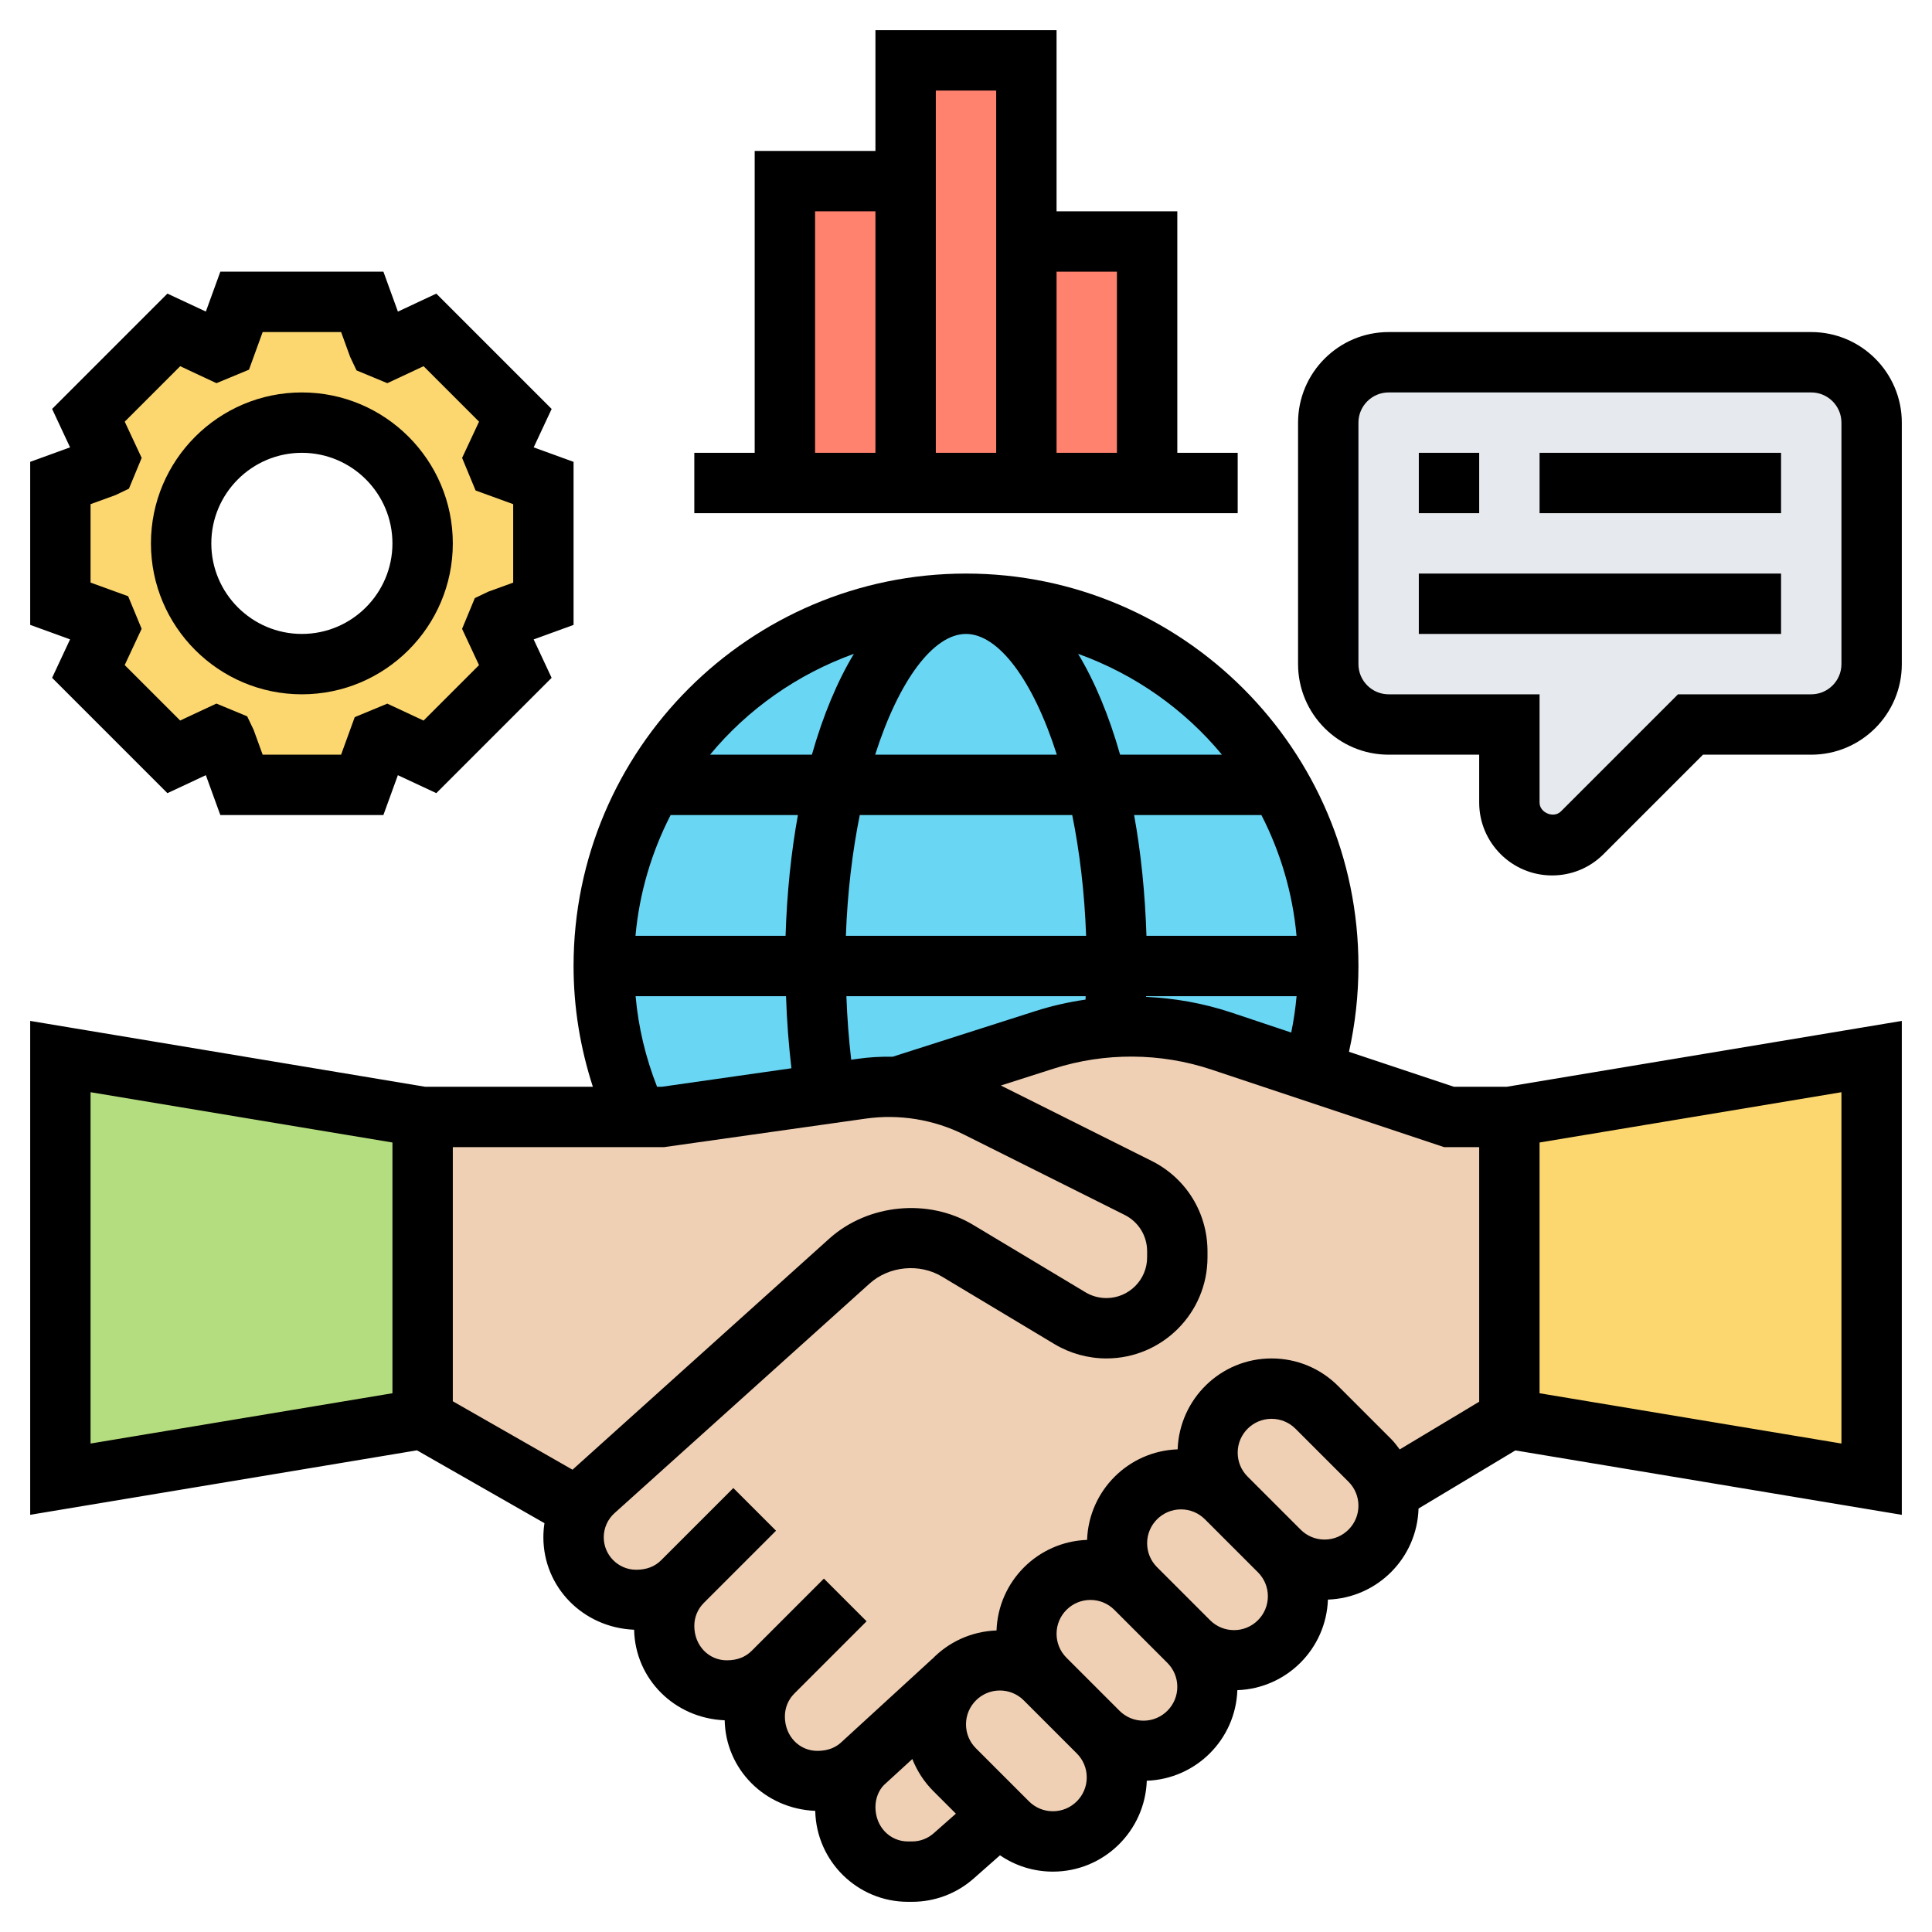 <svg id="Layer_5" enable-background="new 0 0 64 64" height="512" viewBox="0 0 64 64" width="512" xmlns="http://www.w3.org/2000/svg"><g><g><g><path d="m27.08 59c-1.15 0-2.08-.93-2.08-2.08v-.06c0-.55.22-1.08.61-1.47-.39.39-.92.61-1.47.61h-.06c-1.15 0-2.08-.93-2.08-2.08v-.06c0-.55.22-1.08.61-1.47-.39.39-.92.61-1.47.61h-.06c-1.15 0-2.08-.93-2.08-2.08 0-.32.08-.64.23-.93.11-.23.27-.43.46-.61l8.45-7.6c.55-.5 1.27-.78 2.02-.78.55 0 1.09.15 1.56.43l3.72 2.24c.37.21.78.33 1.21.33.65 0 1.24-.26 1.66-.69.43-.42.69-1.01.69-1.66v-.2c0-.89-.5-1.7-1.3-2.1l-5.33-2.66c-.82-.41-1.72-.64-2.63-.68v-.01l4.86-1.55c.93-.3 1.9-.45 2.87-.45 1.01 0 2.02.16 2.98.48l3.03 1.01 4.52 1.51h2v10l-4.05 2.43c-.08-.4-.28-.76-.57-1.05l-1.76-1.76c-.4-.4-.94-.62-1.5-.62-.58 0-1.12.24-1.5.62s-.62.92-.62 1.5c0 .56.22 1.1.62 1.5-.4-.4-.94-.62-1.5-.62-.58 0-1.12.24-1.5.62s-.62.92-.62 1.5c0 .56.22 1.1.62 1.5-.4-.4-.94-.62-1.5-.62-.58 0-1.12.24-1.5.62s-.62.92-.62 1.5c0 .56.22 1.1.62 1.5-.4-.4-.94-.62-1.5-.62-.58 0-1.12.24-1.5.62-.03.03-.05.05-.07.08l-.07.07-2.87 2.62c-.39.39-.92.61-1.47.61z" fill="#f0d0b4"/></g><g><path d="m31.59 61.48c-.38.34-.87.52-1.37.52h-.14c-1.15 0-2.08-.93-2.08-2.08v-.06c0-.55.22-1.08.61-1.47l2.87-2.62c-.3.37-.48.84-.48 1.35 0 .56.22 1.1.62 1.5l1.5 1.5z" fill="#f0d0b4"/></g><g><path d="m45.95 49.43c.03.14.05.3.05.45 0 1.17-.95 2.12-2.12 2.12-.56 0-1.1-.22-1.5-.62l-1.76-1.76c-.4-.4-.62-.94-.62-1.5 0-.58.24-1.12.62-1.5s.92-.62 1.5-.62c.56 0 1.1.22 1.5.62l1.76 1.76c.29.29.49.65.57 1.05z" fill="#f0d0b4"/></g><g><path d="m21.09 37h.91l6.54-.93c.31-.05.61-.07.92-.07.09 0 .19 0 .28.01.91.04 1.81.27 2.63.68l5.33 2.66c.8.4 1.3 1.21 1.3 2.1v.2c0 .65-.26 1.24-.69 1.66-.42.43-1.01.69-1.66.69-.43 0-.84-.12-1.21-.33l-3.72-2.24c-.47-.28-1.01-.43-1.56-.43-.75 0-1.47.28-2.02.78l-8.45 7.6c-.19.18-.35.38-.46.61l-5.23-2.99v-10z" fill="#f0d0b4"/></g><g><path d="m42.38 51.38c.4.4.62.94.62 1.5 0 1.17-.95 2.12-2.12 2.12-.56 0-1.1-.22-1.5-.62l-1.76-1.76c-.4-.4-.62-.94-.62-1.5 0-.58.24-1.12.62-1.5s.92-.62 1.5-.62c.56 0 1.1.22 1.5.62z" fill="#f0d0b4"/></g><g><path d="m39.38 54.38c.4.4.62.94.62 1.5 0 1.17-.95 2.12-2.12 2.12-.56 0-1.1-.22-1.5-.62l-1.76-1.76c-.4-.4-.62-.94-.62-1.5 0-.58.24-1.12.62-1.5s.92-.62 1.5-.62c.56 0 1.1.22 1.5.62z" fill="#f0d0b4"/></g><g><path d="m36.38 57.38c.4.4.62.94.62 1.5 0 1.17-.95 2.12-2.12 2.12-.56 0-1.1-.22-1.5-.62l-.26-.26-1.5-1.5c-.4-.4-.62-.94-.62-1.5 0-.51.18-.98.48-1.35l.07-.07c.02-.03.04-.05.07-.08.38-.38.92-.62 1.5-.62.56 0 1.1.22 1.5.62z" fill="#f0d0b4"/></g><g><path d="m14 37v10l-12 2v-14z" fill="#b4dd7f"/></g><g><path d="m62 14v8c0 1.1-.9 2-2 2h-4l-3.59 3.59c-.26.26-.62.41-1 .41-.78 0-1.41-.63-1.41-1.41v-2.59h-4c-1.1 0-2-.9-2-2v-8c0-1.1.9-2 2-2h14c1.1 0 2 .9 2 2z" fill="#e6e9ed"/></g><g><path d="m62 35v14l-12-2v-10z" fill="#fcd770"/></g><g><path d="m18 16v4l-1.48.54c-.04.09-.07.19-.11.28l.66 1.42-2.83 2.83-1.42-.66c-.09.04-.19.07-.28.11l-.54 1.48h-4l-.54-1.48c-.09-.04-.19-.07-.28-.11l-1.42.66-2.83-2.83.66-1.42c-.04-.09-.07-.19-.11-.28l-1.48-.54v-4l1.48-.54c.04-.09.07-.19.11-.28l-.66-1.42 2.83-2.83 1.42.66c.09-.04.19-.07.28-.11l.54-1.48h4l.54 1.48c.09.04.19.07.28.11l1.42-.66 2.83 2.83-.66 1.42c.04.09.07.19.11.28zm-4 2c0-2.21-1.79-4-4-4s-4 1.79-4 4 1.79 4 4 4 4-1.79 4-4z" fill="#fcd770"/></g><g><path d="m29.74 36v.01c-.09-.01-.19-.01-.28-.01-.31 0-.61.02-.92.07l-6.54.93h-.91c-.7-1.52-1.09-3.21-1.09-5 0-6.63 5.37-12 12-12s12 5.37 12 12c0 1.21-.18 2.39-.52 3.49l-3.03-1.01c-.96-.32-1.97-.48-2.98-.48-.97 0-1.94.15-2.87.45z" fill="#69d6f4"/></g><g><path d="m34 8h4v8h-4z" fill="#ff826e"/></g><g><path d="m34 8v8h-4v-10-4h4z" fill="#ff826e"/></g><g><path d="m26 6h4v10h-4z" fill="#ff826e"/></g></g><g><path d="m41 15h-2v-8h-4v-6h-6v4h-4v10h-2v2h18zm-4-6v6h-2v-6zm-6-6h2v4 8h-2v-10zm-4 4h2v8h-2z"/><path d="m1.726 22.454 3.82 3.82 1.273-.595.48 1.321h5.401l.48-1.321 1.273.595 3.82-3.82-.595-1.273 1.322-.48v-5.401l-1.321-.48.595-1.273-3.82-3.82-1.273.595-.48-1.322h-5.402l-.48 1.321-1.273-.595-3.82 3.82.595 1.273-1.321.48v5.401l1.321.48zm1.274-5.753.823-.299.448-.214.422-1.019-.561-1.201 1.837-1.837 1.202.562 1.077-.447.453-1.246h2.599l.299.823.212.447 1.019.423 1.202-.562 1.837 1.837-.561 1.201.447 1.079 1.245.453v2.599l-.823.299-.448.214-.422 1.019.561 1.201-1.837 1.837-1.201-.561-1.079.447-.452 1.244h-2.598l-.299-.823-.214-.448-1.019-.422-1.201.561-1.837-1.837.561-1.201-.447-1.079-1.245-.452z"/><path d="m10 23c2.757 0 5-2.243 5-5s-2.243-5-5-5-5 2.243-5 5 2.243 5 5 5zm0-8c1.654 0 3 1.346 3 3s-1.346 3-3 3-3-1.346-3-3 1.346-3 3-3z"/><path d="m60 11h-14c-1.654 0-3 1.346-3 3v8c0 1.654 1.346 3 3 3h3v1.586c0 1.331 1.083 2.414 2.414 2.414.645 0 1.251-.251 1.707-.707l3.293-3.293h3.586c1.654 0 3-1.346 3-3v-8c0-1.654-1.346-3-3-3zm1 11c0 .551-.449 1-1 1h-4.414l-3.879 3.879c-.238.238-.707.045-.707-.293v-3.586h-5c-.551 0-1-.449-1-1v-8c0-.551.449-1 1-1h14c.551 0 1 .449 1 1z"/><path d="m47 15h2v2h-2z"/><path d="m51 15h8v2h-8z"/><path d="m47 19h12v2h-12z"/><path d="m48.162 36-3.475-1.158c.207-.929.313-1.881.313-2.842 0-7.168-5.832-13-13-13s-13 5.832-13 13c0 1.379.223 2.716.639 4h-5.557l-13.082-2.181v16.361l12.813-2.136 4.223 2.413c-.024.154-.036.31-.036.467 0 1.651 1.312 2.993 3.006 3.063.033 1.622 1.328 2.931 3 3 .033 1.622 1.328 2.931 3 3 .035 1.666 1.395 3.013 3.07 3.013h.14c.75 0 1.473-.273 2.035-.769l.875-.772c.513.35 1.117.541 1.753.541 1.684 0 3.051-1.342 3.11-3.011 1.632-.058 2.942-1.368 3-3 1.632-.058 2.942-1.368 3-3 1.638-.058 2.953-1.377 3.002-3.017l3.208-1.925 12.801 2.134v-16.362l-13.083 2.181zm-7.394-2.465c-.908-.302-1.854-.468-2.804-.513 0-.007.001-.015.001-.022h4.986c-.037.405-.096.807-.177 1.204zm-11.195 1.47c-.391-.006-.784.015-1.172.071l-.204.029c-.08-.688-.133-1.389-.159-2.105h7.926c-.001.038-.003.076-.004.113-.563.082-1.121.207-1.665.382zm-8.522-4.005c.13-1.43.537-2.779 1.164-4h4.217c-.225 1.237-.364 2.581-.409 4zm7.43-4h7.038c.244 1.209.408 2.553.46 4h-7.958c.052-1.447.216-2.791.46-4zm3.519-6c1.075 0 2.22 1.527 3.009 4h-6.018c.789-2.473 1.934-4 3.009-4zm10.949 10h-4.971c-.046-1.419-.184-2.763-.409-4h4.217c.626 1.221 1.034 2.57 1.163 4zm-2.47-6h-3.374c-.368-1.295-.838-2.422-1.391-3.341 1.874.675 3.518 1.834 4.765 3.341zm-12.193-3.341c-.553.919-1.023 2.046-1.391 3.341h-3.374c1.247-1.507 2.891-2.666 4.765-3.341zm-7.231 11.341h4.983c.027.812.087 1.607.179 2.388l-4.288.612h-.163c-.378-.963-.619-1.965-.711-3zm-18.055 3.181 10 1.666v8.306l-10 1.666zm15.966 12.505-3.966-2.267v-8.419h7l6.683-.945c1.1-.156 2.25.03 3.245.527l5.326 2.663c.46.23.746.692.746 1.207v.199c0 .744-.605 1.349-1.349 1.349-.245 0-.485-.066-.694-.192l-3.723-2.234c-1.48-.889-3.482-.695-4.766.46l-8.45 7.604c-.017.016-.035.032-.052.048zm11.249 12.314h-.14c-.593 0-1.075-.482-1.075-1.14 0-.288.112-.558.283-.73l.939-.86c.155.391.386.752.692 1.059l.751.751-.739.652c-.196.173-.448.268-.711.268zm4.664-1c-.3 0-.581-.117-.793-.328l-1.758-1.758c-.211-.212-.328-.493-.328-.793 0-.618.503-1.121 1.121-1.121.3 0 .581.117.793.328l1.758 1.758c.211.212.328.493.328.793 0 .618-.503 1.121-1.121 1.121zm3-3c-.3 0-.581-.117-.793-.328l-1.758-1.758c-.211-.212-.328-.493-.328-.793 0-.618.503-1.121 1.121-1.121.3 0 .581.117.793.328l1.758 1.758c.211.212.328.493.328.793 0 .618-.503 1.121-1.121 1.121zm3-3c-.3 0-.581-.117-.793-.328l-1.758-1.758c-.211-.212-.328-.493-.328-.793 0-.618.503-1.121 1.121-1.121.3 0 .581.117.793.328l1.758 1.758c.211.212.328.493.328.793 0 .618-.503 1.121-1.121 1.121zm3-3c-.3 0-.581-.117-.793-.328l-1.758-1.758c-.211-.212-.328-.493-.328-.793 0-.618.503-1.121 1.121-1.121.3 0 .581.117.793.328l1.758 1.758c.211.212.328.493.328.793 0 .618-.503 1.121-1.121 1.121zm5.121-4.566-2.633 1.58c-.088-.117-.175-.236-.281-.342l-1.758-1.758c-.589-.589-1.373-.914-2.207-.914-1.684 0-3.051 1.342-3.11 3.011-1.632.058-2.942 1.368-3 3-1.632.058-2.942 1.368-3 3-.838.03-1.591.386-2.135.951l-.002-.002-2.973 2.725c-.203.203-.473.315-.825.315-.594 0-1.076-.482-1.076-1.14 0-.288.112-.558.315-.761l2.392-2.392-1.414-1.414-2.392 2.392c-.203.203-.473.315-.825.315-.594 0-1.076-.482-1.076-1.14 0-.288.112-.558.315-.761l2.392-2.392-1.414-1.414-2.392 2.392c-.203.203-.473.315-.825.315-.594 0-1.076-.482-1.076-1.076 0-.304.13-.596.356-.799l8.45-7.605c.645-.582 1.655-.678 2.398-.231l3.723 2.234c.521.312 1.117.477 1.724.477 1.847 0 3.349-1.502 3.349-3.349v-.199c0-1.277-.709-2.425-1.852-2.996l-4.993-2.497 1.749-.559c1.692-.542 3.541-.532 5.23.032l7.704 2.568h1.162zm12 1.385-10-1.666v-8.306l10-1.666z"/></g></g></svg>